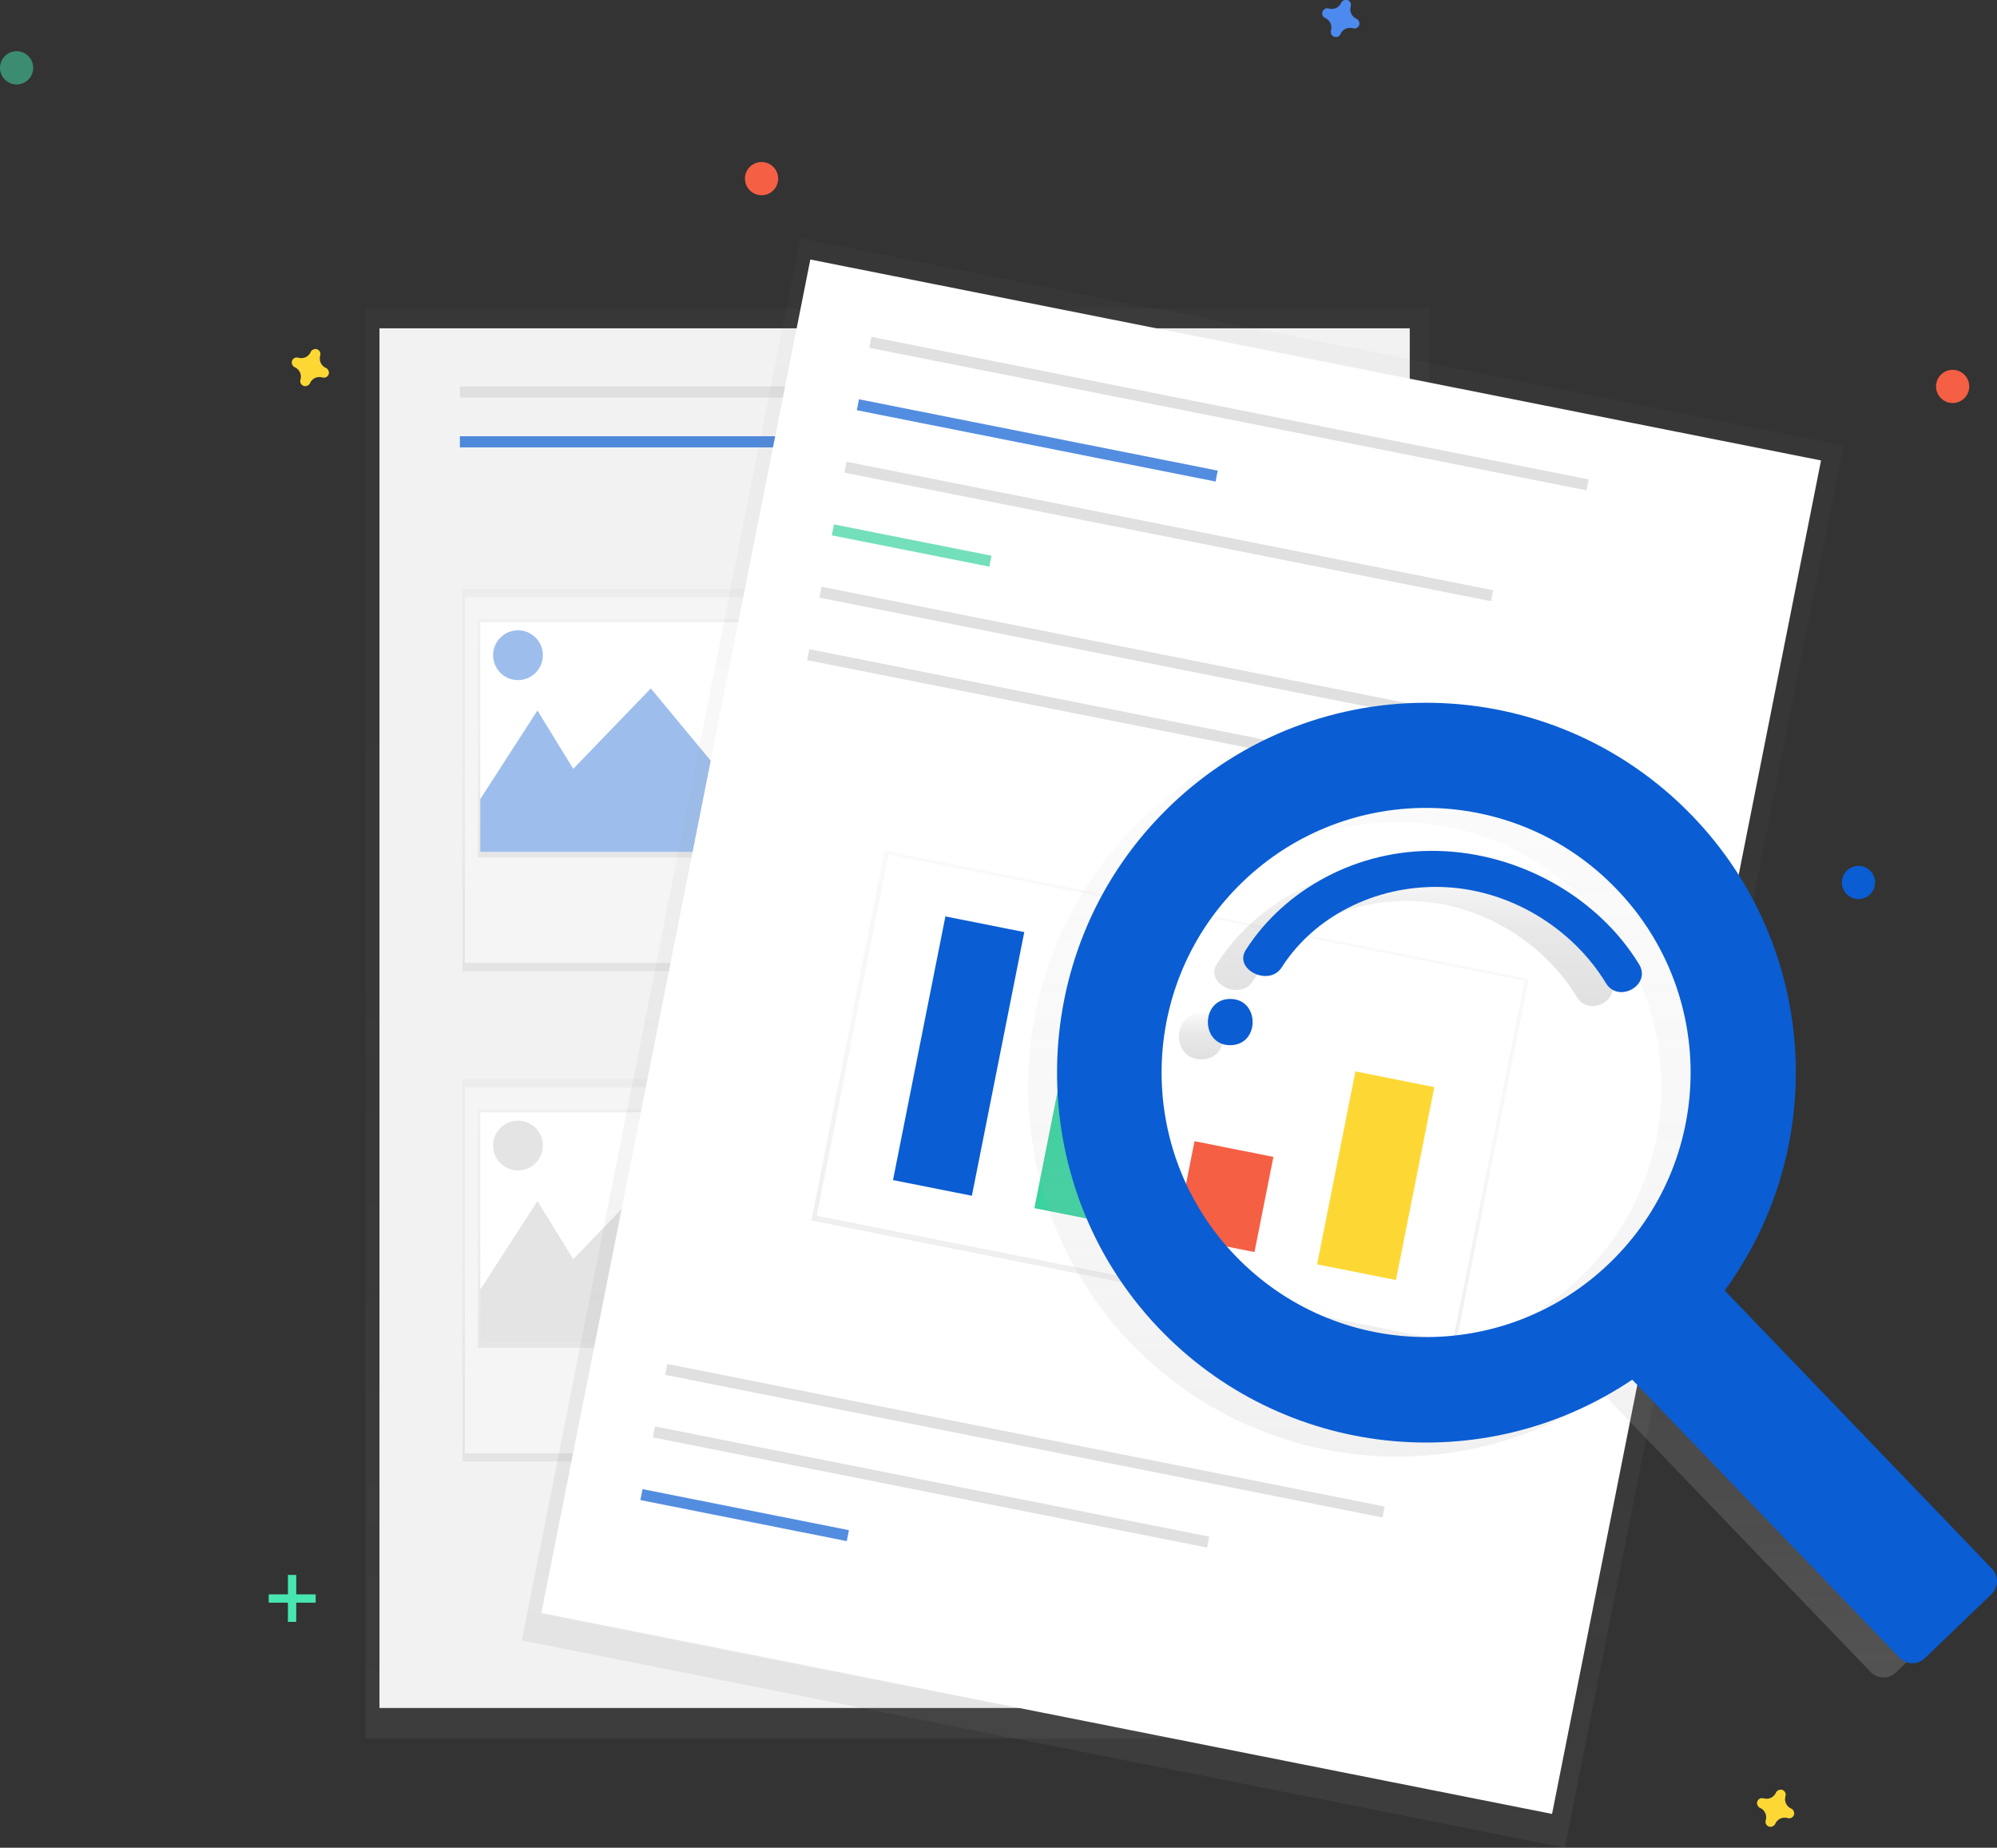 <?xml version="1.0" encoding="utf-8"?>
<!-- Generator: Adobe Illustrator 23.0.3, SVG Export Plug-In . SVG Version: 6.00 Build 0)  -->
<svg version="1.1" id="Calque_1" xmlns="http://www.w3.org/2000/svg" xmlns:xlink="http://www.w3.org/1999/xlink" x="0px" y="0px"
	 viewBox="0 0 842 778.9" style="enable-background:new 0 0 842 778.9;" xml:space="preserve">
<rect x="0" y="0" width="842" height="778.9" fill="#333333" stroke="none"/>
<style type="text/css">
	.st0{opacity:0.5;}
	.st1{fill:url(#SVGID_1_);}
	.st2{fill:#F2F2F2;}
	.st3{fill:#E0E0E0;}
	.st4{opacity:0.7;fill:#0A5DD3;enable-background:new    ;}
	.st5{fill:url(#SVGID_2_);}
	.st6{fill:#F5F5F5;}
	.st7{fill:url(#SVGID_3_);}
	.st8{fill:#FFFFFF;}
	.st9{clip-path:url(#SVGID_5_);}
	.st10{opacity:0.4;fill:#0A5DD3;enable-background:new    ;}
	.st11{fill:url(#SVGID_6_);}
	.st12{fill:url(#SVGID_7_);}
	.st13{clip-path:url(#SVGID_9_);}
	.st14{opacity:0.4;fill:#BDBDBD;enable-background:new    ;}
	.st15{fill:url(#SVGID_10_);}
	.st16{opacity:0.7;fill:#3AD29F;enable-background:new    ;}
	.st17{fill:url(#SVGID_11_);}
	.st18{fill:#0A5DD3;}
	.st19{fill:#3AD29F;}
	.st20{fill:#F55F44;}
	.st21{fill:#FDD835;}
	.st22{fill:url(#SVGID_12_);}
	.st23{fill:url(#SVGID_13_);}
	.st24{fill:url(#SVGID_14_);}
	.st25{fill:#47E6B1;}
	.st26{fill:#4D8AF0;}
	.st27{opacity:0.5;fill:#47E6B1;enable-background:new    ;}
</style>
<title>file searching</title>
<g class="st0">
	
		<linearGradient id="SVGID_1_" gradientUnits="userSpaceOnUse" x1="378.37" y1="45.19" x2="378.37" y2="647.79" gradientTransform="matrix(1 0 0 -1 0 778)">
		<stop  offset="0" style="stop-color:#808080;stop-opacity:0.25"/>
		<stop  offset="0.54" style="stop-color:#808080;stop-opacity:0.12"/>
		<stop  offset="1" style="stop-color:#808080;stop-opacity:0.1"/>
	</linearGradient>
	<rect x="154.1" y="130.2" class="st1" width="448.4" height="602.6"/>
</g>
<rect x="160" y="138.4" class="st2" width="434.4" height="581.6"/>
<rect x="193.9" y="162.9" class="st3" width="149.5" height="4.7"/>
<rect x="193.9" y="183.9" class="st4" width="149.5" height="4.7"/>
<rect x="365.5" y="162.9" class="st3" width="149.5" height="4.7"/>
<rect x="388.9" y="296" class="st3" width="149.5" height="4.7"/>
<rect x="392.4" y="308.9" class="st3" width="149.5" height="4.7"/>
<rect x="399.4" y="321.7" class="st3" width="149.5" height="4.7"/>
<rect x="388.9" y="502.8" class="st3" width="149.5" height="4.7"/>
<rect x="392.4" y="515.6" class="st3" width="149.5" height="4.7"/>
<rect x="399.4" y="528.4" class="st3" width="149.5" height="4.7"/>
<g class="st0">
	
		<linearGradient id="SVGID_2_" gradientUnits="userSpaceOnUse" x1="274.44" y1="368.68" x2="274.44" y2="529.84" gradientTransform="matrix(1 0 0 -1 0 778)">
		<stop  offset="0" style="stop-color:#808080;stop-opacity:0.25"/>
		<stop  offset="0.54" style="stop-color:#808080;stop-opacity:0.12"/>
		<stop  offset="1" style="stop-color:#808080;stop-opacity:0.1"/>
	</linearGradient>
	<rect x="195" y="248.2" class="st5" width="158.8" height="161.2"/>
</g>
<rect x="196" y="251.7" class="st6" width="156.3" height="154.2"/>
<g class="st0">
	
		<linearGradient id="SVGID_3_" gradientUnits="userSpaceOnUse" x1="274.44" y1="416.56" x2="274.44" y2="516.99" gradientTransform="matrix(1 0 0 -1 0 778)">
		<stop  offset="0" style="stop-color:#808080;stop-opacity:0.25"/>
		<stop  offset="0.54" style="stop-color:#808080;stop-opacity:0.12"/>
		<stop  offset="1" style="stop-color:#808080;stop-opacity:0.1"/>
	</linearGradient>
	<rect x="201.5" y="261" class="st7" width="145.8" height="100.4"/>
</g>
<rect id="e1f34465-d008-41db-868b-e00503fb87b3" x="202.5" y="262.2" class="st8" width="143.8" height="96.9"/>
<g>
	<defs>
		<rect id="SVGID_4_" x="202.5" y="262.2" width="143.8" height="96.9"/>
	</defs>
	<clipPath id="SVGID_5_">
		<use xlink:href="#SVGID_4_"  style="overflow:visible;"/>
	</clipPath>
	<g class="st9">
		<polygon class="st10" points="190.4,355.6 226.6,299.5 241.7,324.1 274.4,290.2 302.5,324.1 327,273.9 390,374.3 185.7,367.3 		
			"/>
		<circle class="st10" cx="218.4" cy="276.2" r="10.5"/>
	</g>
</g>
<g class="st0">
	
		<linearGradient id="SVGID_6_" gradientUnits="userSpaceOnUse" x1="274.44" y1="161.97" x2="274.44" y2="323.13" gradientTransform="matrix(1 0 0 -1 0 778)">
		<stop  offset="0" style="stop-color:#808080;stop-opacity:0.25"/>
		<stop  offset="0.54" style="stop-color:#808080;stop-opacity:0.12"/>
		<stop  offset="1" style="stop-color:#808080;stop-opacity:0.1"/>
	</linearGradient>
	<rect x="195" y="454.9" class="st11" width="158.8" height="161.2"/>
</g>
<rect x="196" y="458.4" class="st6" width="156.3" height="154.2"/>
<g class="st0">
	
		<linearGradient id="SVGID_7_" gradientUnits="userSpaceOnUse" x1="274.44" y1="209.85" x2="274.44" y2="310.28" gradientTransform="matrix(1 0 0 -1 0 778)">
		<stop  offset="0" style="stop-color:#808080;stop-opacity:0.25"/>
		<stop  offset="0.54" style="stop-color:#808080;stop-opacity:0.12"/>
		<stop  offset="1" style="stop-color:#808080;stop-opacity:0.1"/>
	</linearGradient>
	<rect x="201.5" y="467.7" class="st12" width="145.8" height="100.4"/>
</g>
<rect id="c95ac4f6-be4d-44a3-92c2-5c8066e2b531" x="202.5" y="468.9" class="st8" width="143.8" height="96.9"/>
<g>
	<defs>
		<rect id="SVGID_8_" x="202.5" y="468.9" width="143.8" height="96.9"/>
	</defs>
	<clipPath id="SVGID_9_">
		<use xlink:href="#SVGID_8_"  style="overflow:visible;"/>
	</clipPath>
	<g class="st13">
		<polygon class="st14" points="190.4,562.3 226.6,506.3 241.7,530.8 274.4,496.9 302.5,530.8 327,480.6 390,581 185.7,574 		"/>
		<circle class="st14" cx="218.4" cy="482.9" r="10.5"/>
	</g>
</g>
<g class="st0">
	
		<linearGradient id="SVGID_10_" gradientUnits="userSpaceOnUse" x1="629.175" y1="-66.345" x2="629.175" y2="536.255" gradientTransform="matrix(0.981 0.195 0.195 -0.981 -164.27 547.472)">
		<stop  offset="0" style="stop-color:#808080;stop-opacity:0.25"/>
		<stop  offset="0.54" style="stop-color:#808080;stop-opacity:0.12"/>
		<stop  offset="1" style="stop-color:#808080;stop-opacity:0.1"/>
	</linearGradient>
	<polygon class="st15" points="220,691.5 337.4,100.4 777.3,187.8 659.8,778.9 	"/>
</g>
<rect x="207.2" y="219.9" transform="matrix(0.195 -0.981 0.981 0.195 -27.878 840.331)" class="st8" width="581.6" height="434.4"/>
<rect x="515.7" y="20.3" transform="matrix(0.195 -0.981 0.981 0.195 246.012 648.544)" class="st3" width="4.7" height="308.3"/>
<rect x="429.7" y="453.2" transform="matrix(0.195 -0.981 0.981 0.195 -247.936 912.735)" class="st3" width="4.7" height="308.3"/>
<rect x="390.1" y="507.8" transform="matrix(0.195 -0.981 0.981 0.195 -298.955 889.591)" class="st3" width="4.7" height="238.2"/>
<rect x="311.5" y="594.3" transform="matrix(0.195 -0.981 0.981 0.195 -373.748 822.04)" class="st4" width="4.7" height="88.7"/>
<rect x="434.9" y="108.7" transform="matrix(0.195 -0.981 0.981 0.195 169.816 578.367)" class="st4" width="4.7" height="154.2"/>
<rect x="490.4" y="85.2" transform="matrix(0.195 -0.981 0.981 0.195 176.816 663.707)" class="st3" width="4.7" height="277.9"/>
<rect x="382" y="196.1" transform="matrix(0.195 -0.981 0.981 0.195 83.851 562.175)" class="st16" width="4.7" height="67.7"/>
<rect x="494.8" y="125.6" transform="matrix(0.195 -0.981 0.981 0.195 125.789 712.852)" class="st3" width="4.7" height="308.3"/>
<g class="st0">
	
		<linearGradient id="SVGID_11_" gradientUnits="userSpaceOnUse" x1="628.59" y1="131.015" x2="628.59" y2="289.835" gradientTransform="matrix(0.981 0.195 0.195 -0.981 -164.274 547.47)">
		<stop  offset="0" style="stop-color:#808080;stop-opacity:0.25"/>
		<stop  offset="0.54" style="stop-color:#808080;stop-opacity:0.12"/>
		<stop  offset="1" style="stop-color:#808080;stop-opacity:0.1"/>
	</linearGradient>
	<polygon class="st17" points="342.1,514.5 373,358.7 644.5,412.7 613.5,568.5 	"/>
</g>
<rect x="415.8" y="326.4" transform="matrix(0.195 -0.981 0.981 0.195 -56.895 856.753)" class="st8" width="155.3" height="273.3"/>
<rect x="489.6" y="152" transform="matrix(0.195 -0.981 0.981 0.195 95.726 728.933)" class="st3" width="4.7" height="308.3"/>
<rect x="347.5" y="428.3" transform="matrix(0.195 -0.981 0.981 0.195 -111.403 754.839)" class="st18" width="113.3" height="33.9"/>
<rect x="422.1" y="458.5" transform="matrix(0.195 -0.981 0.981 0.195 -95.973 833.97)" class="st19" width="75.9" height="33.9"/>
<rect x="495.7" y="487.5" transform="matrix(0.195 -0.981 0.981 0.195 -79.224 912.412)" class="st20" width="40.9" height="33.9"/>
<rect x="538.4" y="478.8" transform="matrix(0.195 -0.981 0.981 0.195 -19.363 967.783)" class="st21" width="82.9" height="33.9"/>
<linearGradient id="SVGID_12_" gradientUnits="userSpaceOnUse" x1="810.599" y1="10.462" x2="810.599" y2="415.296" gradientTransform="matrix(1 0 0 -1 -179 717.46)">
	<stop  offset="0" style="stop-color:#B3B3B3;stop-opacity:0.25"/>
	<stop  offset="0.54" style="stop-color:#B3B3B3;stop-opacity:0.1"/>
	<stop  offset="1" style="stop-color:#B3B3B3;stop-opacity:5.000000e-02"/>
</linearGradient>
<path class="st22" d="M701.5,350c-59.7-62.1-158.4-64-220.4-4.3c-0.9,0.9-1.8,1.8-2.7,2.7c-59,59.5-60,156.3-2.3,217.1
	c52.3,55.1,136.8,64.4,199.9,22.1l112.7,117.2c2.9,3,7.7,3.1,10.7,0.2l28.1-27c3-2.9,3.1-7.7,0.2-10.7L715,550
	C759.6,488.8,753.9,404.5,701.5,350z M666.3,538.5c-44.4,42.7-115,41.3-157.7-3.1s-41.3-115,3.1-157.7c44.4-42.7,115-41.3,157.6,3.1
	C712.1,425.2,710.7,495.8,666.3,538.5C666.4,538.5,666.4,538.5,666.3,538.5z"/>
<linearGradient id="SVGID_13_" gradientUnits="userSpaceOnUse" x1="685.494" y1="270.91" x2="685.494" y2="290.4" gradientTransform="matrix(1 0 0 -1 -179 717.46)">
	<stop  offset="0" style="stop-color:#000000;stop-opacity:0.12"/>
	<stop  offset="0.55" style="stop-color:#000000;stop-opacity:9.000000e-02"/>
	<stop  offset="1" style="stop-color:#000000;stop-opacity:2.000000e-02"/>
</linearGradient>
<path class="st23" d="M506.5,427.1c-12.5,0-12.6,19.5,0,19.5S519,427.1,506.5,427.1z"/>
<linearGradient id="SVGID_14_" gradientUnits="userSpaceOnUse" x1="775.009" y1="293.273" x2="775.009" y2="352.855" gradientTransform="matrix(1 0 0 -1 -179 717.46)">
	<stop  offset="0" style="stop-color:#000000;stop-opacity:0.12"/>
	<stop  offset="0.55" style="stop-color:#000000;stop-opacity:9.000000e-02"/>
	<stop  offset="1" style="stop-color:#000000;stop-opacity:2.000000e-02"/>
</linearGradient>
<path class="st24" d="M593.9,364.6c-33.8-0.8-64.5,16.2-80.8,41.7c-5.3,8.3,9.8,15.7,15.1,7.4c13.5-21.2,39.2-34.6,67-33.9
	c29.1,0.7,55.6,17.4,69.7,40.5c5.3,8.8,19.3,0.8,14-7.9C661.8,384.5,628.8,365.5,593.9,364.6z"/>
<path class="st18" d="M713.7,344.1c-59.7-62.1-158.4-64-220.4-4.3c-0.9,0.9-1.8,1.8-2.7,2.7c-59,59.5-60,156.3-2.3,217.1
	c52.3,55.1,136.8,64.4,199.9,22l112.7,117.2c2.9,3,7.7,3.1,10.7,0.2l28.1-27c3-2.9,3.1-7.7,0.2-10.7L727.2,544
	C771.8,482.9,766.1,398.6,713.7,344.1z M678.6,532.5c-44.4,42.7-115,41.3-157.7-3.1s-41.3-115,3.1-157.7
	c44.4-42.7,115-41.3,157.6,3.1C724.4,419.2,723,489.8,678.6,532.5C678.6,532.5,678.6,532.5,678.6,532.5z"/>
<path class="st18" d="M518.7,421.1c-12.5,0-12.6,19.5,0,19.5S531.3,421.1,518.7,421.1z"/>
<path class="st18" d="M606.1,358.7c-33.8-0.8-64.5,16.2-80.8,41.7c-5.3,8.3,9.8,15.7,15.1,7.4c13.5-21.2,39.2-34.6,67-33.9
	c29.1,0.7,55.6,17.4,69.7,40.5c5.3,8.8,19.3,0.8,14-7.9C674,378.5,641,359.5,606.1,358.7z"/>
<rect x="121.4" y="663.9" class="st25" width="3.5" height="19.8"/>
<rect x="113.3" y="672.1" class="st25" width="19.8" height="3.5"/>
<path class="st26" d="M571.9,7.9c-2-0.9-3-3.1-2.4-5.2c0-0.2,0.1-0.3,0.1-0.5l0,0c0.1-1.2-0.8-2.2-2-2.3c-0.7,0-1.4,0.3-1.9,0.9l0,0
	c-0.1,0.1-0.2,0.3-0.2,0.4c-0.9,2-3.1,3-5.2,2.4c-0.2,0-0.3-0.1-0.5-0.1l0,0c-1.2-0.1-2.2,0.8-2.3,2c-0.1,0.7,0.3,1.5,0.9,1.9l0,0
	c0.1,0.1,0.3,0.2,0.4,0.2c2,0.9,3,3.1,2.4,5.2c0,0.2-0.1,0.3-0.1,0.5l0,0c-0.1,1.2,0.8,2.2,2,2.3c0.8,0.1,1.5-0.3,1.9-0.9l0,0
	c0.1-0.1,0.2-0.3,0.2-0.4c0.9-2,3.1-3,5.2-2.4c0.2,0,0.3,0.1,0.5,0.1l0,0c1.2,0.1,2.2-0.8,2.3-2c0-0.7-0.3-1.4-0.9-1.9l0,0
	C572.2,8.1,572,8,571.9,7.9z"/>
<path class="st21" d="M137.4,155.1c-2-0.9-3-3.1-2.4-5.2c0-0.2,0.1-0.3,0.1-0.5l0,0c0.1-1.2-0.8-2.2-2-2.3c-0.7,0-1.4,0.3-1.9,0.9
	l0,0c-0.1,0.1-0.2,0.3-0.2,0.4c-0.9,2-3.1,3-5.2,2.4c-0.2,0-0.3-0.1-0.5-0.1l0,0c-1.2-0.1-2.2,0.8-2.3,2c0,0.7,0.3,1.4,0.9,1.9l0,0
	c0.1,0.1,0.3,0.2,0.4,0.2c2,0.9,3,3.1,2.4,5.2c0,0.2-0.1,0.3-0.1,0.5l0,0c-0.1,1.2,0.8,2.2,2,2.3c0.7,0,1.4-0.3,1.9-0.9l0,0
	c0.1-0.1,0.2-0.3,0.2-0.4c0.9-2,3.1-3,5.2-2.4c0.2,0,0.3,0.1,0.5,0.1l0,0c1.2,0.1,2.2-0.8,2.3-2c0-0.7-0.3-1.4-0.9-1.9l0,0
	C137.7,155.2,137.6,155.2,137.4,155.1z"/>
<path class="st21" d="M755.2,762.4c-2-0.9-3-3.1-2.4-5.2c0-0.2,0.1-0.3,0.1-0.5l0,0c0.1-1.2-0.8-2.2-2-2.3c-0.7,0-1.4,0.3-1.9,0.9
	l0,0c-0.1,0.1-0.2,0.3-0.2,0.4c-0.9,2-3.1,3-5.2,2.4c-0.2,0-0.3-0.1-0.5-0.1l0,0c-1.2-0.1-2.2,0.8-2.3,2c0,0.7,0.3,1.4,0.9,1.9l0,0
	c0.1,0.1,0.3,0.2,0.4,0.2c2,0.9,3,3.1,2.4,5.2c0,0.2-0.1,0.3-0.1,0.5l0,0c-0.1,1.2,0.8,2.2,2,2.3c0.7,0,1.4-0.3,1.9-0.9l0,0
	c0.1-0.1,0.2-0.3,0.2-0.4c0.9-2,3.1-3,5.2-2.4c0.2,0,0.3,0.1,0.5,0.1l0,0c1.2,0.1,2.2-0.8,2.3-2c0-0.7-0.3-1.4-0.9-1.9l0,0
	C755.5,762.5,755.4,762.4,755.2,762.4z"/>
<circle class="st20" cx="321.1" cy="75.3" r="7"/>
<circle class="st20" cx="823.3" cy="162.9" r="7"/>
<circle class="st18" cx="783.6" cy="372" r="7"/>
<circle class="st27" cx="7" cy="28.6" r="7"/>
</svg>
